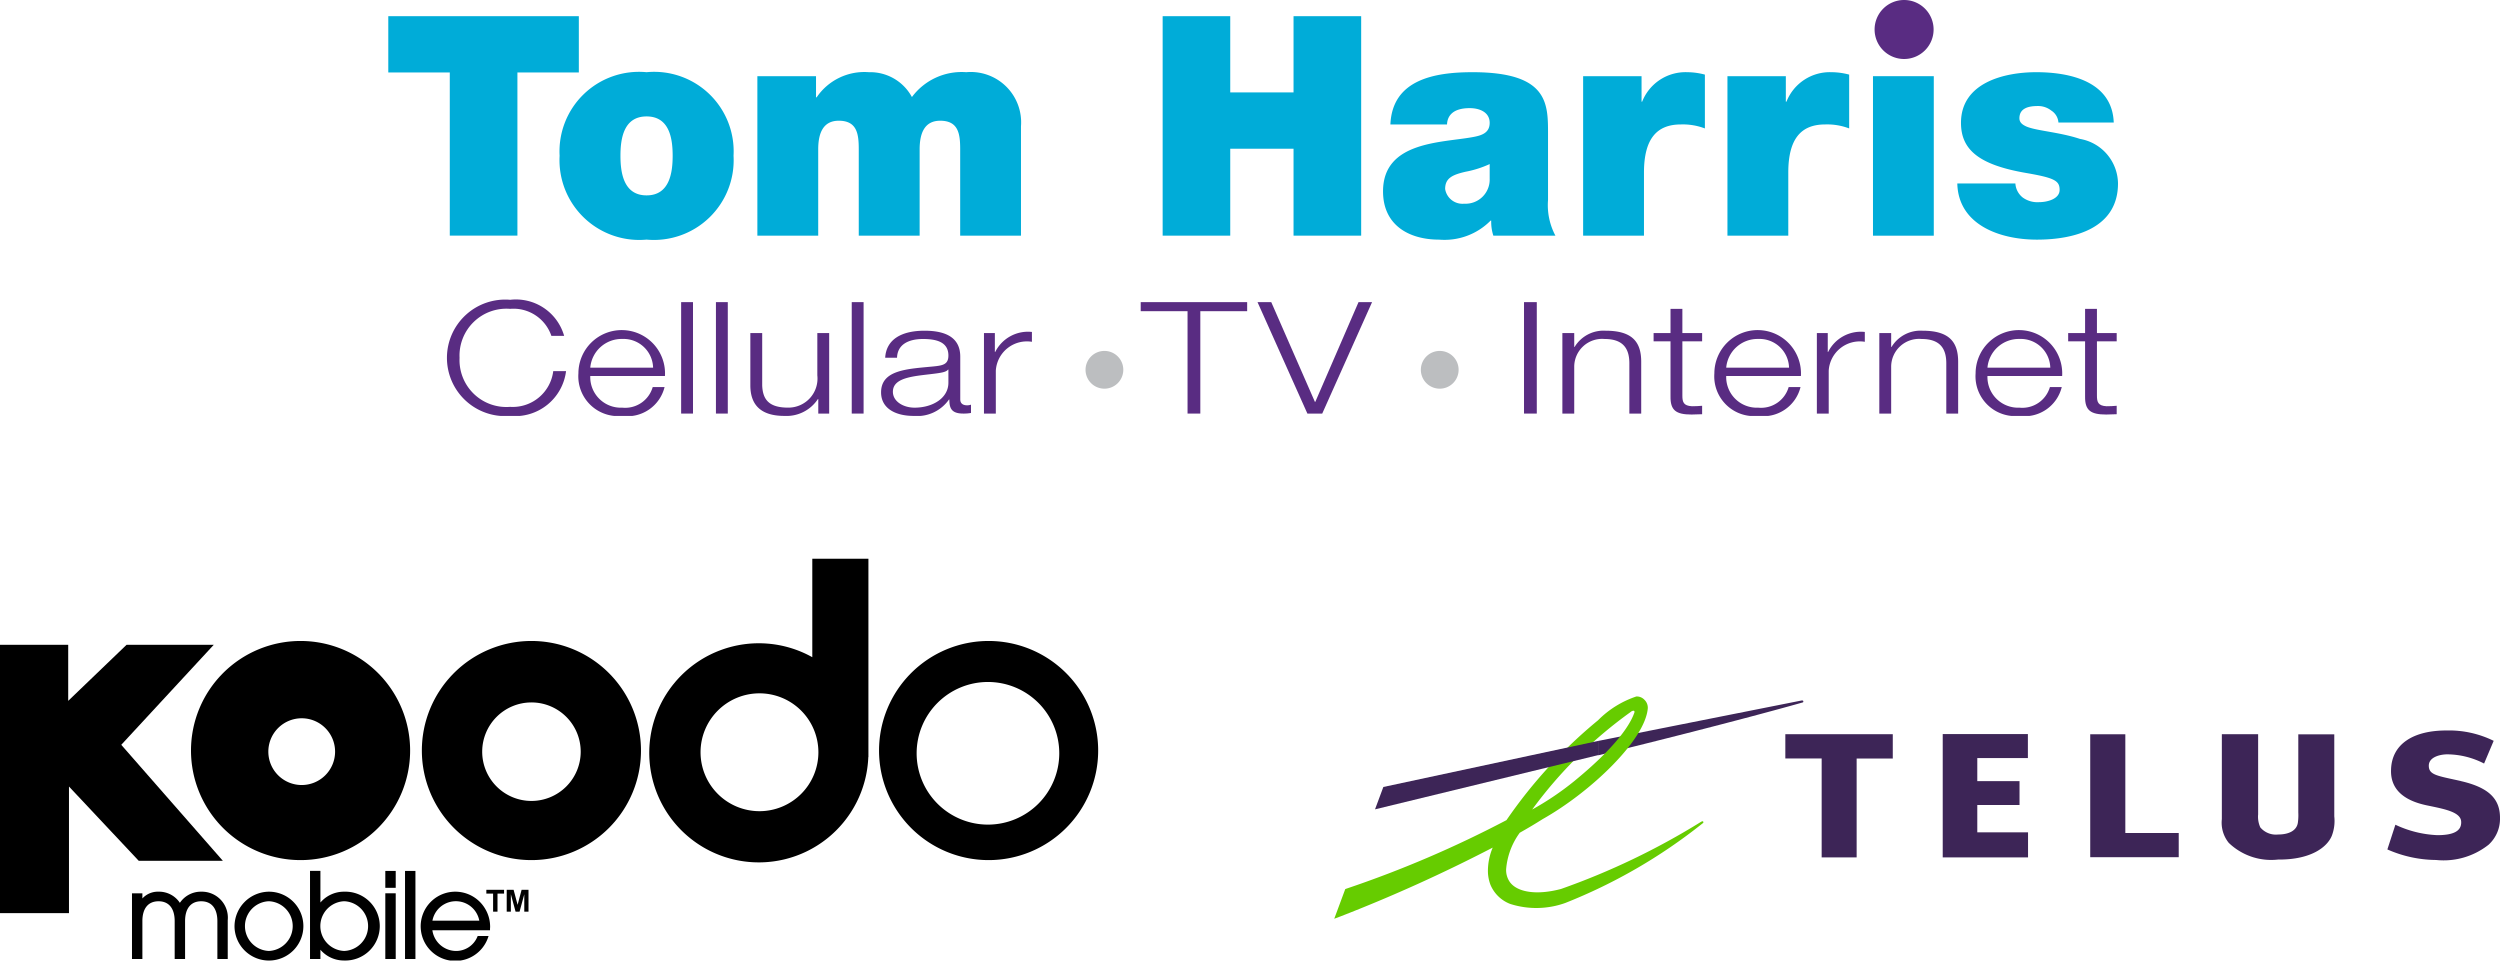<?xml version="1.0" encoding="UTF-8"?> <svg xmlns="http://www.w3.org/2000/svg" xmlns:xlink="http://www.w3.org/1999/xlink" viewBox="0 0 65.17 25.039"><defs><style> .cls-1, .cls-8 { fill: none; } .cls-2 { fill: #00acd8; } .cls-3 { clip-path: url(#clip-path); } .cls-4 { fill: #592c82; } .cls-5 { fill: #bcbec0; } .cls-6 { clip-path: url(#clip-path-2); } .cls-7 { clip-path: url(#clip-path-3); } .cls-8 { stroke: #000; stroke-width: 0.059px; } .cls-9 { clip-path: url(#clip-path-15); } .cls-10 { fill: #3d2557; } .cls-11 { fill: #6c0; } </style><clipPath id="clip-path" transform="translate(-0.001 -0)"><rect class="cls-1" x="10.123" width="45.09" height="10.842"></rect></clipPath><clipPath id="clip-path-2" transform="translate(-0.001 -0)"><rect class="cls-1" y="14.565" width="28.627" height="12.981"></rect></clipPath><clipPath id="clip-path-3" transform="translate(-0.001 -0)"><rect class="cls-1" y="14.565" width="28.627" height="10.474"></rect></clipPath><clipPath id="clip-path-15" transform="translate(-0.001 -0)"><rect class="cls-1" x="34.647" y="18.008" width="30.688" height="6.094"></rect></clipPath></defs><g id="Layer_2" data-name="Layer 2"><g id="Layer_1-2" data-name="Layer 1"><g><polygon class="cls-2" points="10.122 0.422 10.122 1.889 11.725 1.889 11.725 6.142 13.488 6.142 13.488 1.889 15.089 1.889 15.089 0.422 10.122 0.422"></polygon><g class="cls-3"><path class="cls-2" d="M16.856,6.246a2.079,2.079,0,0,1-2.267-2.186,2.073,2.073,0,0,1,2.267-2.178,2.072,2.072,0,0,1,2.267,2.178,2.078,2.078,0,0,1-2.267,2.186m0-3.211c-.601,0-.681.585-.681,1.025s.08,1.033.681,1.033.68-.593.68-1.033-.079-1.025-.68-1.025" transform="translate(-0.001 -0)"></path><path class="cls-2" d="M19.744,1.986h1.529v.552h.016a1.502,1.502,0,0,1,1.361-.656,1.237,1.237,0,0,1,1.123.648,1.614,1.614,0,0,1,1.416-.648,1.313,1.313,0,0,1,1.427,1.41v2.852h-1.585v-2.251c0-.394-.04-.746-.521-.746-.401,0-.536.313-.536.746v2.251h-1.587v-2.251c0-.394-.04-.746-.521-.746-.401,0-.536.313-.536.746v2.251h-1.586V1.986" transform="translate(-0.001 -0)"></path><polygon class="cls-2" points="30.308 0.422 32.07 0.422 32.07 2.409 33.72 2.409 33.72 0.422 35.483 0.422 35.483 6.143 33.72 6.143 33.72 3.877 32.07 3.877 32.07 6.143 30.308 6.143 30.308 0.422"></polygon><path class="cls-2" d="M40.355,5.214a1.694,1.694,0,0,0,.193.93h-1.618a1.165,1.165,0,0,1-.056-.393h-.016a1.687,1.687,0,0,1-1.338.496c-.8,0-1.466-.384-1.466-1.258,0-1.312,1.539-1.265,2.349-1.417.215-.04.431-.103.431-.369,0-.28-.265-.384-.52-.384-.489,0-.585.248-.592.425h-1.476c.05-1.171,1.155-1.362,2.14-1.362,1.987,0,1.969.825,1.969,1.625v1.707m-1.521-.937a2.688,2.688,0,0,1-.624.199c-.353.081-.537.17-.537.451a.457.457,0,0,0,.497.383.629.629,0,0,0,.664-.649Z" transform="translate(-0.001 -0)"></path><path class="cls-2" d="M41.27,1.986h1.523v.664h.016a1.214,1.214,0,0,1,1.171-.768,1.82,1.82,0,0,1,.464.063v1.403a1.617,1.617,0,0,0-.626-.104c-.624,0-.962.368-.962,1.256v1.644h-1.586V1.986" transform="translate(-0.001 -0)"></path><path class="cls-2" d="M45.032,1.986h1.522v.664h.017a1.214,1.214,0,0,1,1.169-.768,1.81,1.81,0,0,1,.465.063v1.403a1.605,1.605,0,0,0-.626-.104c-.624,0-.961.368-.961,1.256v1.644h-1.586V1.986" transform="translate(-0.001 -0)"></path><rect class="cls-2" x="48.825" y="1.986" width="1.585" height="4.158"></rect><path class="cls-2" d="M53.66,3.194a.399.399,0,0,0-.185-.311.554.554,0,0,0-.353-.119c-.223,0-.479.047-.479.319,0,.12.096.176.184.216.263.112.864.145,1.394.322a1.194,1.194,0,0,1,.992,1.161c0,1.153-1.105,1.465-2.114,1.465-.977,0-2.05-.391-2.075-1.465h1.514a.505.505,0,0,0,.193.368.653.653,0,0,0,.425.12c.208,0,.535-.08.535-.32,0-.241-.135-.313-.874-.441-1.208-.208-1.697-.592-1.697-1.306,0-1.049,1.129-1.321,1.963-1.321.897,0,1.979.249,2.019,1.312h-1.442" transform="translate(-0.001 -0)"></path><path class="cls-4" d="M50.406.769a.769.769,0,1,1-.77-.769.769.769,0,0,1,.77.769" transform="translate(-0.001 -0)"></path><path class="cls-4" d="M14.374,8.755a1.042,1.042,0,0,0-1.074-.704,1.222,1.222,0,0,0-1.319,1.278,1.222,1.222,0,0,0,1.319,1.277,1.064,1.064,0,0,0,1.123-.932h.334a1.339,1.339,0,0,1-1.457,1.168,1.519,1.519,0,1,1,0-3.027,1.307,1.307,0,0,1,1.407.94Z" transform="translate(-0.001 -0)"></path><path class="cls-4" d="M15.388,9.801a.798.798,0,0,0,.834.826.747.747,0,0,0,.794-.537h.309a.999.999,0,0,1-1.103.752,1.038,1.038,0,0,1-1.143-1.11,1.129,1.129,0,1,1,2.256.069Zm1.638-.216a.77.77,0,0,0-.804-.749.82.82,0,0,0-.834.749Z" transform="translate(-0.001 -0)"></path><rect class="cls-4" x="17.756" y="7.876" width="0.309" height="2.905"></rect><rect class="cls-4" x="18.663" y="7.876" width="0.309" height="2.905"></rect><path class="cls-4" d="M21.616,10.781h-.284v-.378h-.01a.98.98,0,0,1-.873.439c-.638,0-.888-.309-.888-.797v-1.363h.309v1.367c.015.378.187.577.677.577a.758.758,0,0,0,.76-.842v-1.102h.309Z" transform="translate(-0.001 -0)"></path><rect class="cls-4" x="22.203" y="7.876" width="0.309" height="2.905"></rect><path class="cls-4" d="M23.076,9.325c.03-.492.447-.704,1.025-.704.447,0,.932.114.932.675v1.115c0,.098.059.155.182.155a.318.318,0,0,0,.098-.017v.216a1.038,1.038,0,0,1-.201.016c-.314,0-.363-.146-.363-.366h-.01a1.014,1.014,0,0,1-.922.427c-.466,0-.848-.191-.848-.614,0-.59.691-.61,1.358-.675.255-.025.397-.053.397-.285,0-.346-.299-.431-.662-.431-.382,0-.667.146-.677.488Zm1.648.309h-.01c-.039.061-.176.081-.26.094-.524.077-1.177.073-1.177.484,0,.256.275.415.565.415.47,0,.887-.248.882-.659Z" transform="translate(-0.001 -0)"></path><path class="cls-4" d="M25.651,8.682h.284v.492h.01a.954.954,0,0,1,.956-.521v.257a.812.812,0,0,0-.941.752v1.119h-.309Z" transform="translate(-0.001 -0)"></path><polygon class="cls-4" points="29.736 7.876 32.511 7.876 32.511 8.112 31.29 8.112 31.29 10.781 30.957 10.781 30.957 8.112 29.736 8.112 29.736 7.876"></polygon><polygon class="cls-4" points="32.781 7.876 33.139 7.876 34.277 10.476 34.287 10.476 35.414 7.876 35.767 7.876 34.468 10.781 34.081 10.781 32.781 7.876"></polygon><rect class="cls-4" x="39.728" y="7.876" width="0.333" height="2.905"></rect><path class="cls-4" d="M40.729,8.682h.309v.362h.01a.882.882,0,0,1,.809-.423c.711,0,.927.309.927.81v1.35h-.309v-1.31c0-.362-.143-.634-.643-.634a.727.727,0,0,0-.794.72v1.224h-.309Z" transform="translate(-0.001 -0)"></path><path class="cls-4" d="M43.857,8.682h.515v.216h-.515v1.415c0,.167.029.265.25.277.089,0,.177-.004.265-.012v.22c-.093,0-.181.008-.275.008-.412,0-.554-.114-.549-.472V8.898h-.441v-.216h.441v-.631h.309Z" transform="translate(-0.001 -0)"></path><path class="cls-4" d="M45,9.801a.798.798,0,0,0,.834.826.748.748,0,0,0,.794-.537h.309a1.0 1,0,0,1-1.103.752,1.037,1.037,0,0,1-1.143-1.11,1.129,1.129,0,1,1,2.256.069Zm1.638-.216a.77.77,0,0,0-.804-.749.819.819,0,0,0-.834.749Z" transform="translate(-0.001 -0)"></path><path class="cls-4" d="M47.363,8.682h.284v.492h.01a.954.954,0,0,1,.956-.521v.257a.812.812,0,0,0-.941.752v1.119h-.309Z" transform="translate(-0.001 -0)"></path><path class="cls-4" d="M48.991,8.682h.309v.362h.01a.883.883,0,0,1,.809-.423c.711,0,.927.309.927.81v1.35h-.309v-1.31c0-.362-.142-.634-.643-.634a.727.727,0,0,0-.794.72v1.224h-.309Z" transform="translate(-0.001 -0)"></path><path class="cls-4" d="M51.81,9.801a.799.799,0,0,0,.834.826.748.748,0,0,0,.794-.537h.309a.999.999,0,0,1-1.103.752,1.038,1.038,0,0,1-1.143-1.11,1.129,1.129,0,1,1,2.256.069Zm1.638-.216a.77.77,0,0,0-.804-.749.82.82,0,0,0-.834.749Z" transform="translate(-0.001 -0)"></path><path class="cls-4" d="M54.664,8.682h.515v.216h-.515v1.415c0,.167.029.265.25.277.088,0,.177-.004.265-.012v.22c-.093,0-.182.008-.274.008-.413,0-.555-.114-.55-.472V8.898h-.441v-.216h.441v-.631h.309Z" transform="translate(-0.001 -0)"></path><path class="cls-5" d="M38.024,9.64a.492.492,0,1,1-.491-.492.491.491,0,0,1,.491.492" transform="translate(-0.001 -0)"></path><path class="cls-5" d="M29.283,9.64a.492.492,0,1,1-.491-.492.491.491,0,0,1,.491.492" transform="translate(-0.001 -0)"></path></g><polygon points="3.3 16.808 1.778 18.27 1.778 16.808 0 16.808 0 23.804 1.798 23.804 1.798 20.503 3.617 22.44 5.81 22.44 3.161 19.416 5.573 16.808 3.3 16.808"></polygon><g class="cls-6"><path d="M7.836,16.709a2.856,2.856,0,1,0,2.856,2.856,2.856,2.856,0,0,0-2.856-2.856m.03,3.755a.87.87,0,1,1,.87-.87.87.87,0,0,1-.87.87" transform="translate(-0.001 -0)"></path><path d="M13.854,16.709a2.856,2.856,0,1,0,2.856,2.856,2.856,2.856,0,0,0-2.856-2.856m0,4.17a1.284,1.284,0,1,1,1.285-1.285,1.285,1.285,0,0,1-1.285,1.285" transform="translate(-0.001 -0)"></path><path d="M25.772,16.709a2.856,2.856,0,1,0,2.856,2.856,2.856,2.856,0,0,0-2.856-2.856m-.018,4.787a1.859,1.859,0,1,1,1.86-1.86,1.86,1.86,0,0,1-1.86,1.86" transform="translate(-0.001 -0)"></path><path d="M21.176,14.565v2.567a2.856,2.856,0,1,0,1.46,2.602l.003.004v-5.173Zm-1.378,6.581a1.536,1.536,0,1,1,1.537-1.537,1.537,1.537,0,0,1-1.537,1.537" transform="translate(-0.001 -0)"></path><path d="M3.683,23.507a.517.517,0,0,1,.451-.233.621.621,0,0,1,.556.318.628.628,0,0,1,.556-.318.648.648,0,0,1,.662.714v.982h-.211v-.958c0-.354-.17-.547-.451-.547s-.45.193-.45.547v.958h-.212v-.958c0-.354-.169-.547-.45-.547-.282,0-.451.193-.451.547v.958h-.212v-1.653h.212Z" transform="translate(-0.001 -0)"></path></g><g class="cls-7"><path class="cls-8" d="M3.683,23.507a.517.517,0,0,1,.451-.233.621.621,0,0,1,.556.318.628.628,0,0,1,.556-.318.648.648,0,0,1,.662.714v.982h-.211v-.958c0-.354-.17-.547-.451-.547s-.45.193-.45.547v.958h-.212v-.958c0-.354-.169-.547-.45-.547-.282,0-.451.193-.451.547v.958h-.212v-1.653h.212Z" transform="translate(-0.001 -0)"></path></g><g class="cls-6"><path d="M7.006,23.274a.868.868,0,1,1-.862.88.877.877,0,0,1,.862-.88m.003,1.545a.678.678,0,0,0,0-1.355.678.678,0,0,0,0,1.355" transform="translate(-0.001 -0)"></path></g><g class="cls-7"><path class="cls-8" d="M7.006,23.274a.868.868,0,1,1-.862.88A.877.877,0,0,1,7.006,23.274Zm.003,1.545a.678.678,0,0,0,0-1.355.678.678,0,0,0,0,1.355Z" transform="translate(-0.001 -0)"></path></g><g class="cls-6"><path d="M8.112,22.732h.212v.874H8.33a.777.777,0,0,1,.644-.332.868.868,0,1,1,0,1.735.775.775,0,0,1-.644-.33H8.324v.291H8.112Zm.862.732a.678.678,0,0,0,0,1.355.678.678,0,0,0,0-1.355" transform="translate(-0.001 -0)"></path></g><g class="cls-7"><path class="cls-8" d="M8.112,22.732h.212v.874H8.33a.777.777,0,0,1,.644-.332.868.868,0,1,1,0,1.735.775.775,0,0,1-.644-.33H8.324v.291H8.112Zm.862.732a.678.678,0,0,0,0,1.355.678.678,0,0,0,0-1.355Z" transform="translate(-0.001 -0)"></path></g><g class="cls-6"><path d="M10.075,22.733h.212v.381h-.212Zm0,.583h.212V24.97h-.212Z" transform="translate(-0.001 -0)"></path></g><g class="cls-7"><path class="cls-8" d="M10.075,22.733h.212v.381h-.212Zm0,.583h.212V24.97h-.212Z" transform="translate(-0.001 -0)"></path></g><g class="cls-6"><rect x="10.588" y="22.733" width="0.212" height="2.237"></rect></g><g class="cls-7"><rect class="cls-8" x="10.588" y="22.733" width="0.212" height="2.237"></rect></g><g class="cls-6"><path d="M11.239,24.22a.657.657,0,0,0,.641.599.628.628,0,0,0,.593-.39h.223a.873.873,0,1,1-.078-.732.881.881,0,0,1,.13.463c0,.021-.003.039-.003.06Zm1.291-.19a.651.651,0,0,0-1.291,0Z" transform="translate(-0.001 -0)"></path></g><g class="cls-7"><path class="cls-8" d="M11.239,24.22a.657.657,0,0,0,.641.599.628.628,0,0,0,.593-.39h.223a.873.873,0,1,1-.078-.732.881.881,0,0,1,.13.463c0,.021-.003.039-.003.06Zm1.291-.19a.651.651,0,0,0-1.291,0Z" transform="translate(-0.001 -0)"></path></g><g class="cls-6"><path d="M12.855,23.765v-.47h-.176v-.099h.462v.099h-.171v.47Zm.355,0v-.569h.18l.104.392.104-.392h.18v.569h-.11v-.454l-.123.454h-.104l-.123-.454v.454Z" transform="translate(-0.001 -0)"></path></g><g class="cls-9"><path class="cls-10" d="M52.868,19.762h-1.323v.601h1.101v.622h-1.101v.712h1.323v.653h-2.224v-3.215h2.22v.623Zm3.928,1.953v.631h-2.307v-3.206h.915v2.575Zm7.353-1.354c.709.163,1.022.448,1.022.957a.918.918,0,0,1-.296.701,1.887,1.887,0,0,1-1.371.399,3.2,3.2,0,0,1-1.269-.275l.209-.644a2.836,2.836,0,0,0,1.095.272c.414,0,.631-.104.62-.348-.006-.261-.457-.337-.896-.429-.457-.096-.958-.326-.932-.936.022-.674.594-1.016,1.443-1.016a2.633,2.633,0,0,1,1.232.27l-.25.592a2.122,2.122,0,0,0-.958-.24c-.178,0-.483.066-.483.296,0,.244.218.262.831.399Zm-14.8-.588h-.949v2.577h-.912v-2.579h-.947v-.631h2.801v.631Zm10.562-.631h.94v2.139a1.078,1.078,0,0,1-.065.508c-.124.298-.544.618-1.371.618h-.031a1.593,1.593,0,0,1-1.284-.436.836.836,0,0,1-.18-.618v-2.213h.946v2.089a.669.669,0,0,0,.057.34.532.532,0,0,0,.461.185c.301,0,.49-.113.518-.309a1.444,1.444,0,0,0,.011-.266v-2.039Z" transform="translate(-0.001 -0)"></path><path class="cls-10" d="M46.972,18.259l-5.311,1.056v.37h.022c3.504-.856,5.289-1.367,5.304-1.372a.024.024,0,0,0,.022-.032c0-.015-.015-.022-.037-.022" transform="translate(-0.001 -0)"></path><path class="cls-11" d="M42.517,18.552c.082-.05.109-.017.082.044-.039.093-.217.668-1.556,1.763a7.551,7.551,0,0,1-1.101.744,11.437,11.437,0,0,1,2.573-2.547m.141-.4a2.538,2.538,0,0,0-.997.62,12.588,12.588,0,0,0-2.387,2.603,28.576,28.576,0,0,1-4.168,1.785l-.035.013-.287.773.163-.061a40.308,40.308,0,0,0,3.968-1.794,1.577,1.577,0,0,0-.125.595,1.024,1.024,0,0,0,.066.374.91.91,0,0,0,.516.5,2.236,2.236,0,0,0,1.436-.026,14.014,14.014,0,0,0,3.569-2.067l.018-.014a.028.028,0,0,0,.009-.036.029.029,0,0,0-.04-.007l-.021.011a18.695,18.695,0,0,1-3.646,1.748c-.653.174-1.149.08-1.336-.181a.545.545,0,0,1-.096-.335,1.866,1.866,0,0,1,.355-.949c.217-.122.413-.239.596-.355,1.245-.701,2.677-2.061,2.742-2.894v-.016a.286.286,0,0,0-.087-.2.273.273,0,0,0-.217-.087" transform="translate(-0.001 -0)"></path><polygon class="cls-10" points="41.646 19.318 36.061 20.515 35.844 21.098 41.663 19.684 41.672 19.684 41.672 19.314 41.646 19.318"></polygon></g></g></g></g></svg> 